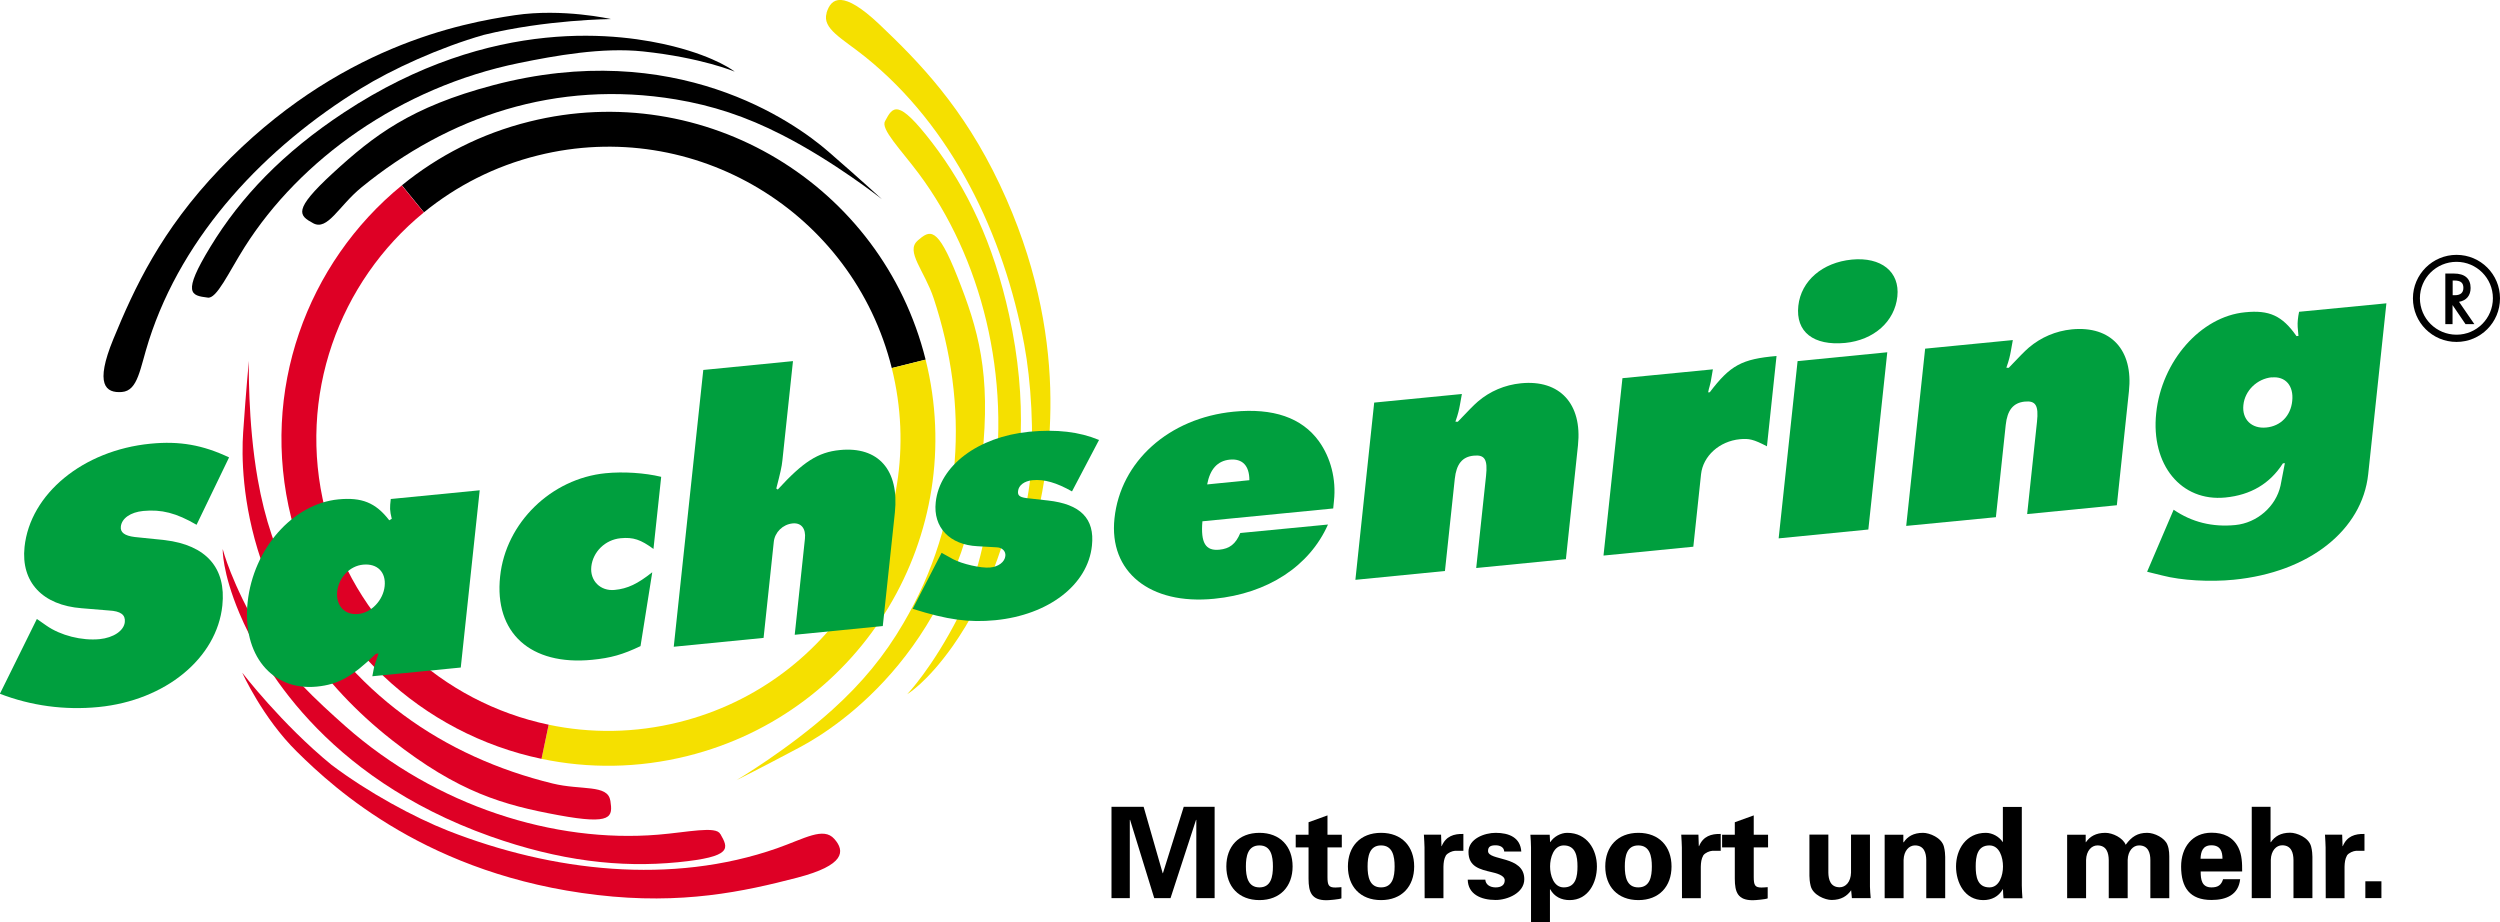 <?xml version="1.0" encoding="UTF-8"?>
<!-- Created with Inkscape by VulcanSphere (http://www.inkscape.org/ and http://vulcansphere.com) -->
<svg width="20.07mm" height="7.405mm" version="1.1" viewBox="0 0 20.07 7.405" xmlns="http://www.w3.org/2000/svg">
<title>Sachsenring</title>
<desc>Motorsport circuit in Hohenstein-Ernstthal, Germany</desc>
 <g transform="translate(-14.817 -22.49)">
  <g>
   <path d="m24.419 29.071 0.002 0.002v0.627h0.147v-0.733h-0.248l-0.167 0.533h-0.002l-0.153-0.533h-0.258v0.733h0.147v-0.627l0.002-0.002 0.194 0.629h0.131l0.205-0.629"/>
   <path d="m25.194 29.446c0-0.161-0.1-0.27-0.266-0.27-0.167 0-0.266 0.11-0.266 0.27 0 0.16 0.099 0.27 0.266 0.27 0.166 0 0.266-0.11 0.266-0.27zm-0.375 0c0-0.081 0.015-0.169 0.109-0.169 0.093 0 0.108 0.087 0.108 0.169 0 0.081-0.015 0.168-0.108 0.168-0.093 0-0.109-0.087-0.109-0.168" fill-rule="evenodd"/>
   <path d="m25.219 29.191v0.102h0.103v0.251c0 0.11 0.025 0.173 0.144 0.173 0.021 0 0.103-0.007 0.12-0.015v-0.09c-0.016 0.001-0.032 0.003-0.049 0.003-0.053 0-0.063-0.018-0.063-0.085v-0.237h0.115v-0.102h-0.115v-0.155l-0.152 0.055v0.1h-0.103"/>
   <path d="m26.17 29.446c0-0.161-0.099-0.27-0.266-0.27-0.167 0-0.266 0.11-0.266 0.27 0 0.16 0.099 0.27 0.266 0.27 0.167 0 0.266-0.11 0.266-0.27zm-0.374 0c0-0.081 0.015-0.169 0.108-0.169 0.093 0 0.109 0.087 0.109 0.169 0 0.081-0.015 0.168-0.109 0.168-0.093 0-0.108-0.087-0.108-0.168" fill-rule="evenodd"/>
   <path d="m26.248 29.191c0.002 0.038 0.005 0.08 0.005 0.102l0.001 0.408h0.151v-0.253c0.001-0.034 0.004-0.062 0.02-0.091 0.016-0.021 0.049-0.035 0.074-0.037h0.066v-0.135c-0.076-0.002-0.141 0.018-0.174 0.098h-0.002l-0.003-0.092h-0.139"/>
   <path d="m27.03 29.327c-0.007-0.113-0.098-0.151-0.206-0.151-0.089 0-0.218 0.047-0.218 0.153 0 0.119 0.09 0.14 0.188 0.163 0.03 0.007 0.103 0.024 0.103 0.065 0 0.04-0.031 0.057-0.073 0.057-0.045 0-0.08-0.022-0.083-0.062h-0.141c0.002 0.116 0.105 0.163 0.224 0.163 0.095 0 0.23-0.056 0.23-0.167 0-0.191-0.291-0.145-0.291-0.226 0-0.034 0.019-0.046 0.061-0.046 0.035 0 0.067 0.015 0.069 0.05h0.137"/>
   <path d="m27.258 29.191h-0.155c0.002 0.034 0.005 0.068 0.005 0.102v0.603h0.152v-0.267h0.002c0.033 0.06 0.09 0.087 0.156 0.087 0.149 0 0.219-0.139 0.219-0.27 0-0.137-0.08-0.27-0.238-0.27-0.053 0-0.108 0.031-0.136 0.074h-0.002zm0.003 0.255c0-0.07 0.028-0.169 0.11-0.169 0.097 0 0.11 0.09 0.11 0.169 0 0.078-0.012 0.168-0.11 0.168-0.082 0-0.11-0.098-0.11-0.168" fill-rule="evenodd"/>
   <path d="m28.236 29.446c0-0.161-0.1-0.27-0.266-0.27-0.166 0-0.266 0.11-0.266 0.27 0 0.16 0.099 0.27 0.266 0.27 0.167 0 0.266-0.11 0.266-0.27zm-0.375 0c0-0.081 0.015-0.169 0.108-0.169 0.093 0 0.109 0.087 0.109 0.169 0 0.081-0.015 0.168-0.109 0.168-0.093 0-0.108-0.087-0.108-0.168" fill-rule="evenodd"/>
   <g>
    <path d="m28.314 29.191c0.002 0.038 0.005 0.08 0.005 0.102l0.001 0.408h0.151v-0.253c0.001-0.034 0.004-0.062 0.02-0.091 0.015-0.021 0.049-0.035 0.074-0.037h0.066v-0.135c-0.076-0.002-0.141 0.018-0.174 0.098h-0.002l-0.003-0.092h-0.139"/>
    <path d="m28.642 29.191v0.102h0.102v0.251c0 0.11 0.025 0.173 0.144 0.173 0.022 0 0.103-0.007 0.12-0.015v-0.09c-0.016 0.001-0.032 0.003-0.049 0.003-0.053 0-0.063-0.018-0.063-0.085v-0.237h0.115v-0.102h-0.115v-0.155l-0.152 0.055v0.1h-0.102"/>
    <path d="m29.683 29.7h0.152c-0.003-0.031-0.005-0.061-0.006-0.092v-0.418h-0.152v0.306c-0.002 0.074-0.043 0.117-0.091 0.117-0.075 0-0.09-0.063-0.091-0.117v-0.306h-0.152v0.331c0 0.017 0.002 0.05 0.01 0.081 0.018 0.074 0.117 0.113 0.168 0.113 0.077 0 0.125-0.032 0.157-0.078l0.006 0.063"/>
    <path d="m30.098 29.191h-0.151v0.51h0.152v-0.307c0.002-0.074 0.044-0.117 0.091-0.117 0.075 0 0.09 0.062 0.091 0.117v0.307h0.152v-0.332c0-0.017-0.002-0.05-0.01-0.081-0.018-0.074-0.117-0.112-0.168-0.112-0.077 0-0.125 0.03-0.156 0.077l-0.002-0.003v-0.059"/>
   </g>
   <path d="m30.678 29.446c0-0.078 0.012-0.169 0.11-0.169 0.082 0 0.109 0.098 0.109 0.169 0 0.07-0.028 0.168-0.109 0.168-0.098 0-0.11-0.09-0.11-0.168zm0.219-0.196h-0.002c-0.028-0.043-0.083-0.074-0.136-0.074-0.158 0-0.239 0.133-0.239 0.27 0 0.131 0.07 0.27 0.219 0.27 0.066 0 0.123-0.028 0.156-0.087h0.002c0 0.024 0.002 0.048 0.004 0.072h0.152c-0.002-0.034-0.005-0.068-0.005-0.102v-0.631h-0.152v0.282" fill-rule="evenodd"/>
   <path d="m31.563 29.191h-0.151v0.51h0.152v-0.307c0.002-0.074 0.044-0.117 0.091-0.117 0.075 0 0.09 0.062 0.091 0.117v0.307h0.152v-0.307c0.002-0.074 0.044-0.117 0.091-0.117 0.075 0 0.091 0.062 0.091 0.117v0.307h0.152v-0.307c0-0.041 0.001-0.083-0.015-0.122-0.021-0.056-0.105-0.096-0.162-0.096-0.077 0-0.125 0.03-0.173 0.096-0.022-0.056-0.105-0.096-0.163-0.096-0.077 0-0.125 0.03-0.156 0.075h-0.002v-0.06"/>
   <path d="m32.817 29.486c0-0.034 0-0.066-0.004-0.097-0.004-0.033-0.011-0.063-0.025-0.092-0.043-0.089-0.122-0.122-0.217-0.122-0.155 0-0.244 0.118-0.244 0.271 0 0.17 0.07 0.269 0.244 0.269 0.119 0 0.217-0.042 0.23-0.167h-0.137c-0.014 0.047-0.041 0.066-0.093 0.066-0.078 0-0.087-0.062-0.087-0.128zm-0.334-0.102c0.002-0.056 0.017-0.108 0.087-0.108 0.074 0 0.089 0.052 0.089 0.108h-0.176" fill-rule="evenodd"/>
   <g>
    <path d="m33.047 29.7v-0.307c0.002-0.074 0.044-0.117 0.091-0.117 0.075 0 0.09 0.062 0.091 0.117v0.307h0.152v-0.332c0-0.017-0.002-0.05-0.01-0.081-0.018-0.074-0.117-0.112-0.168-0.112-0.077 0-0.125 0.03-0.156 0.077l-0.002-0.002v-0.283h-0.151v0.733h0.152"/>
    <path d="m33.482 29.191c0.002 0.038 0.005 0.08 0.005 0.102l0.001 0.408h0.151v-0.253c0.001-0.034 0.004-0.062 0.02-0.091 0.015-0.021 0.049-0.035 0.074-0.037h0.066v-0.135c-0.076-0.002-0.141 0.018-0.174 0.098h-0.002l-0.003-0.092h-0.139"/>
    <path d="m33.935 29.7h-0.129v-0.135h0.129z"/>
   </g>
  </g>
  <g fill="#f5e000">
   <path d="m22.183 24.422c0.1-0.086 0.157-0.122 0.321 0.292 0.164 0.414 0.271 0.772 0.197 1.453-0.163 1.501-1.139 2.15-1.461 2.321-0.321 0.171-0.512 0.266-0.512 0.266s0.417-0.247 0.769-0.564c0.244-0.22 0.422-0.439 0.571-0.694 0.494-0.839 0.526-1.757 0.245-2.61-0.074-0.223-0.229-0.378-0.129-0.464" fill-rule="evenodd"/>
   <path d="m21.923 23.461c0.062-0.116 0.101-0.183 0.373 0.169 0.285 0.37 0.496 0.813 0.622 1.388 0.308 1.398-0.209 2.312-0.452 2.658-0.21 0.297-0.366 0.387-0.366 0.387s0.2-0.207 0.414-0.628c0.149-0.293 0.222-0.672 0.27-0.963 0.16-0.961-0.093-1.92-0.591-2.588-0.14-0.188-0.311-0.361-0.27-0.422"/>
   <path d="m21.452 22.595c0.037-0.126 0.133-0.184 0.422 0.088 0.323 0.306 0.676 0.669 0.969 1.288 0.583 1.233 0.396 2.236 0.303 2.653-0.085 0.379-0.305 0.71-0.305 0.71s0.182-0.486 0.247-0.999c0.033-0.367 0.006-0.787-0.048-1.077-0.164-0.882-0.578-1.751-1.279-2.313-0.183-0.147-0.345-0.224-0.308-0.35"/>
  </g>
  <g>
   <path d="m17.333 24.283c-0.116-0.063-0.17-0.103 0.157-0.404 0.328-0.301 0.624-0.53 1.286-0.705 1.46-0.386 2.416 0.294 2.69 0.532s0.431 0.383 0.431 0.383-0.38-0.301-0.802-0.516c-0.293-0.15-0.561-0.236-0.852-0.285-0.961-0.16-1.829 0.138-2.525 0.707-0.182 0.149-0.271 0.35-0.387 0.287" fill-rule="evenodd"/>
   <path d="m16.483 24.879c-0.131-0.017-0.208-0.029 0.024-0.409 0.243-0.399 0.581-0.754 1.073-1.078 1.195-0.787 2.233-0.633 2.643-0.53 0.352 0.089 0.492 0.203 0.492 0.203s-0.265-0.112-0.735-0.162c-0.327-0.035-0.707 0.034-0.996 0.093-0.954 0.195-1.759 0.775-2.204 1.479-0.126 0.199-0.225 0.42-0.297 0.404"/>
   <path d="m15.796 25.637c-0.131 0.01-0.22-0.058-0.069-0.425 0.169-0.411 0.382-0.871 0.855-1.366 0.942-0.986 1.945-1.171 2.368-1.234 0.384-0.057 0.772 0.031 0.772 0.031s-0.519 0.004-1.021 0.127c-0.354 0.101-0.737 0.276-0.988 0.431-0.764 0.47-1.427 1.168-1.701 2.023-0.072 0.224-0.086 0.403-0.217 0.413"/>
  </g>
  <g fill="#de0025">
   <path d="m19.717 28.917c0.019 0.13 0.02 0.198-0.418 0.117-0.438-0.081-0.798-0.18-1.336-0.603-1.187-0.934-1.219-2.106-1.194-2.469 0.025-0.363 0.046-0.575 0.046-0.575s-0.011 0.485 0.071 0.95c0.057 0.324 0.149 0.591 0.285 0.852 0.451 0.864 1.211 1.378 2.083 1.591 0.229 0.056 0.442 6e-3 0.462 0.136"/>
   <path d="m20.6 29.185c0.065 0.115 0.102 0.183-0.34 0.227-0.465 0.046-0.952-0.011-1.507-0.208-1.348-0.48-1.85-1.402-2.014-1.791-0.141-0.335-0.134-0.515-0.134-0.515s0.07 0.279 0.313 0.684c0.169 0.282 0.453 0.544 0.673 0.739 0.73 0.644 1.677 0.938 2.507 0.87 0.235-0.019 0.471-0.073 0.501-0.005"/>
   <path d="m21.515 29.225c0.087 0.098 0.086 0.211-0.298 0.311-0.43 0.112-0.925 0.219-1.605 0.139-1.354-0.158-2.106-0.849-2.41-1.149-0.277-0.272-0.44-0.635-0.44-0.635s0.316 0.412 0.716 0.739c0.294 0.222 0.664 0.422 0.938 0.53 0.835 0.327 1.791 0.437 2.639 0.14 0.222-0.078 0.373-0.174 0.46-0.075"/>
  </g>
  <g fill="none" stroke-miterlimit="3.864" stroke-width=".28">
   <path d="m18.132 24.086c0.275-0.224 0.602-0.393 0.969-0.484 1.331-0.332 2.679 0.478 3.011 1.809" stroke="#000"/>
   <path d="m22.112 25.411c0.332 1.331-0.478 2.68-1.809 3.012-0.376 0.094-0.754 0.097-1.11 0.022" stroke="#f5e000"/>
   <path d="m19.193 28.445c-0.903-0.189-1.664-0.876-1.902-1.831-0.241-0.964 0.119-1.938 0.84-2.527" stroke="#de0025"/>
  </g>
  <g fill="#009f3e">
   <path d="m14.817 28.06c0.25 0.096 0.519 0.133 0.792 0.106 0.536-0.053 0.949-0.392 0.993-0.815 0.032-0.302-0.13-0.485-0.462-0.525l-0.242-0.025c-0.081-0.01-0.116-0.037-0.111-0.083 0.007-0.067 0.078-0.116 0.18-0.126 0.146-0.014 0.265 0.016 0.428 0.111l0.261-0.541c-0.212-0.1-0.397-0.133-0.631-0.11-0.542 0.053-0.966 0.403-1.011 0.829-0.03 0.283 0.145 0.468 0.459 0.492l0.218 0.018c0.096 0.005 0.134 0.035 0.128 0.093-0.007 0.07-0.092 0.126-0.202 0.137-0.143 0.014-0.314-0.029-0.428-0.109l-0.076-0.053-0.296 0.599"/>
   <path d="m17.942 26.667c-0.11-0.143-0.222-0.186-0.409-0.168-0.365 0.036-0.682 0.395-0.728 0.825-0.045 0.421 0.194 0.714 0.556 0.678 0.171-0.017 0.284-0.079 0.473-0.263l0.022-0.003c-0.022 0.063-0.031 0.091-0.037 0.115l-0.013 0.068 0.71-0.07 0.152-1.423-0.714 0.07c-0.008 0.073-0.009 0.089 0.008 0.159zm-0.21 0.356c0.114-0.011 0.185 0.06 0.173 0.173-0.012 0.113-0.107 0.213-0.212 0.223-0.108 0.011-0.181-0.067-0.169-0.18 0.012-0.113 0.101-0.206 0.208-0.216" fill-rule="evenodd"/>
   <g>
    <path d="m20.052 27.085c-0.116 0.092-0.196 0.131-0.301 0.141-0.114 0.011-0.199-0.074-0.187-0.187 0.013-0.119 0.111-0.216 0.235-0.228 0.102-0.01 0.162 0.011 0.264 0.086l0.062-0.579c-0.132-0.032-0.303-0.043-0.446-0.029-0.437 0.043-0.802 0.398-0.847 0.828-0.049 0.454 0.244 0.718 0.738 0.67 0.152-0.015 0.246-0.042 0.389-0.11l0.094-0.591"/>
    <path d="m20.227 27.682 0.72-0.071 0.082-0.771c0.008-0.077 0.072-0.14 0.151-0.148 0.069-0.007 0.108 0.041 0.099 0.123l-0.082 0.771 0.707-0.07 0.097-0.911c0.036-0.341-0.132-0.533-0.442-0.502-0.175 0.017-0.296 0.096-0.498 0.317l-0.012-0.008c0.032-0.124 0.044-0.174 0.049-0.225l0.085-0.798-0.72 0.071-0.237 2.221"/>
    <path d="m22.142 27.377c0.283 0.09 0.455 0.112 0.665 0.092 0.428-0.042 0.743-0.284 0.776-0.598 0.024-0.219-0.093-0.334-0.353-0.363l-0.143-0.016c-0.081-0.007-0.102-0.02-0.097-0.06 0.005-0.046 0.049-0.08 0.116-0.087 0.095-0.009 0.193 0.02 0.317 0.09l0.217-0.413c-0.159-0.066-0.339-0.087-0.561-0.066-0.412 0.041-0.719 0.273-0.75 0.566-0.022 0.201 0.111 0.342 0.335 0.353l0.156 0.009c0.044 0.002 0.072 0.032 0.068 0.069-0.005 0.049-0.056 0.087-0.123 0.093-0.073 0.007-0.226-0.029-0.297-0.067l-0.092-0.051-0.233 0.451"/>
   </g>
   <path d="m24.774 26.769c-0.037 0.089-0.086 0.126-0.168 0.134-0.111 0.011-0.151-0.055-0.136-0.228l1.05-0.103 0.006-0.061c0.019-0.174-0.026-0.347-0.121-0.479-0.137-0.189-0.367-0.268-0.684-0.237-0.52 0.051-0.909 0.4-0.957 0.857-0.046 0.429 0.284 0.696 0.8 0.645 0.431-0.042 0.766-0.262 0.914-0.596zm-0.266-0.39c0.023-0.123 0.083-0.189 0.181-0.199 0.102-0.01 0.158 0.048 0.158 0.165l-0.339 0.034" fill-rule="evenodd"/>
   <path d="m25.697 27.145 0.72-0.071 0.079-0.74c0.013-0.119 0.06-0.177 0.152-0.186 0.089-0.009 0.113 0.031 0.099 0.162l-0.079 0.74 0.72-0.071 0.097-0.914c0.035-0.332-0.145-0.529-0.458-0.498-0.13 0.013-0.249 0.064-0.345 0.146-0.035 0.03-0.077 0.074-0.162 0.163l-0.019-0.001c0.023-0.065 0.029-0.096 0.036-0.133l0.016-0.089-0.704 0.069-0.151 1.423"/>
   <path d="m27.691 26.95 0.72-0.071 0.062-0.582c0.016-0.146 0.147-0.265 0.312-0.281 0.073-0.007 0.11 0.001 0.217 0.057l0.077-0.725c-0.279 0.024-0.372 0.075-0.536 0.291l-0.013 0.001c0.005-0.022 0.007-0.037 0.011-0.046 0.005-0.022 0.01-0.037 0.01-0.041l0.017-0.098-0.726 0.071-0.152 1.423"/>
   <path d="m29.096 26.812 0.72-0.071 0.152-1.423-0.72 0.071zm0.587-2.238c-0.235 0.023-0.407 0.17-0.429 0.371-0.023 0.21 0.122 0.322 0.376 0.298 0.231-0.023 0.398-0.172 0.419-0.373 0.021-0.198-0.129-0.319-0.367-0.296" fill-rule="evenodd"/>
   <path d="m30.12 26.712 0.72-0.07 0.079-0.741c0.013-0.119 0.06-0.177 0.152-0.187 0.089-0.009 0.113 0.031 0.099 0.162l-0.079 0.741 0.72-0.071 0.097-0.914c0.036-0.332-0.144-0.528-0.458-0.498-0.13 0.013-0.248 0.064-0.345 0.146-0.035 0.03-0.077 0.074-0.162 0.163l-0.019-0.001c0.023-0.065 0.029-0.096 0.036-0.133l0.016-0.089-0.704 0.069-0.152 1.423"/>
   <path d="m32.054 27.08 0.122 0.03c0.153 0.04 0.383 0.053 0.574 0.034 0.603-0.059 1.031-0.397 1.079-0.848l0.146-1.371-0.701 0.068c-0.006 0.031-0.007 0.037-0.01 0.065-0.004 0.036-0.001 0.072 0.005 0.129l-0.016 0.001c-0.114-0.164-0.219-0.211-0.413-0.191-0.355 0.034-0.669 0.391-0.713 0.809-0.044 0.415 0.2 0.713 0.555 0.678 0.203-0.02 0.357-0.11 0.462-0.274l0.016-0.002-0.035 0.181c-0.037 0.167-0.188 0.299-0.363 0.316-0.184 0.018-0.349-0.023-0.495-0.123zm1-1.56c0.111-0.011 0.178 0.067 0.165 0.189-0.012 0.119-0.093 0.202-0.208 0.213-0.117 0.012-0.197-0.065-0.184-0.181 0.012-0.116 0.11-0.21 0.227-0.222" fill-rule="evenodd"/>
  </g>
  <path d="m34.558 24.913c0.059-0.01 0.093-0.05 0.093-0.111 0-0.075-0.046-0.116-0.134-0.116h-0.069v0.406h0.058v-0.153l0.104 0.153h0.071zm-0.051-0.053v-0.118h0.013c0.051 0 0.073 0.018 0.073 0.059 0 0.039-0.023 0.059-0.068 0.059zm0.031-0.324c-0.193 0-0.35 0.157-0.35 0.349 0 0.194 0.156 0.35 0.35 0.35 0.193 0 0.349-0.156 0.349-0.35 0-0.193-0.156-0.349-0.349-0.349zm0 0.056c0.161 0 0.292 0.131 0.292 0.292 0 0.162-0.131 0.293-0.292 0.293-0.163 0-0.294-0.131-0.294-0.293 0-0.161 0.131-0.292 0.294-0.292" fill-rule="evenodd"/>
 </g>
</svg>
